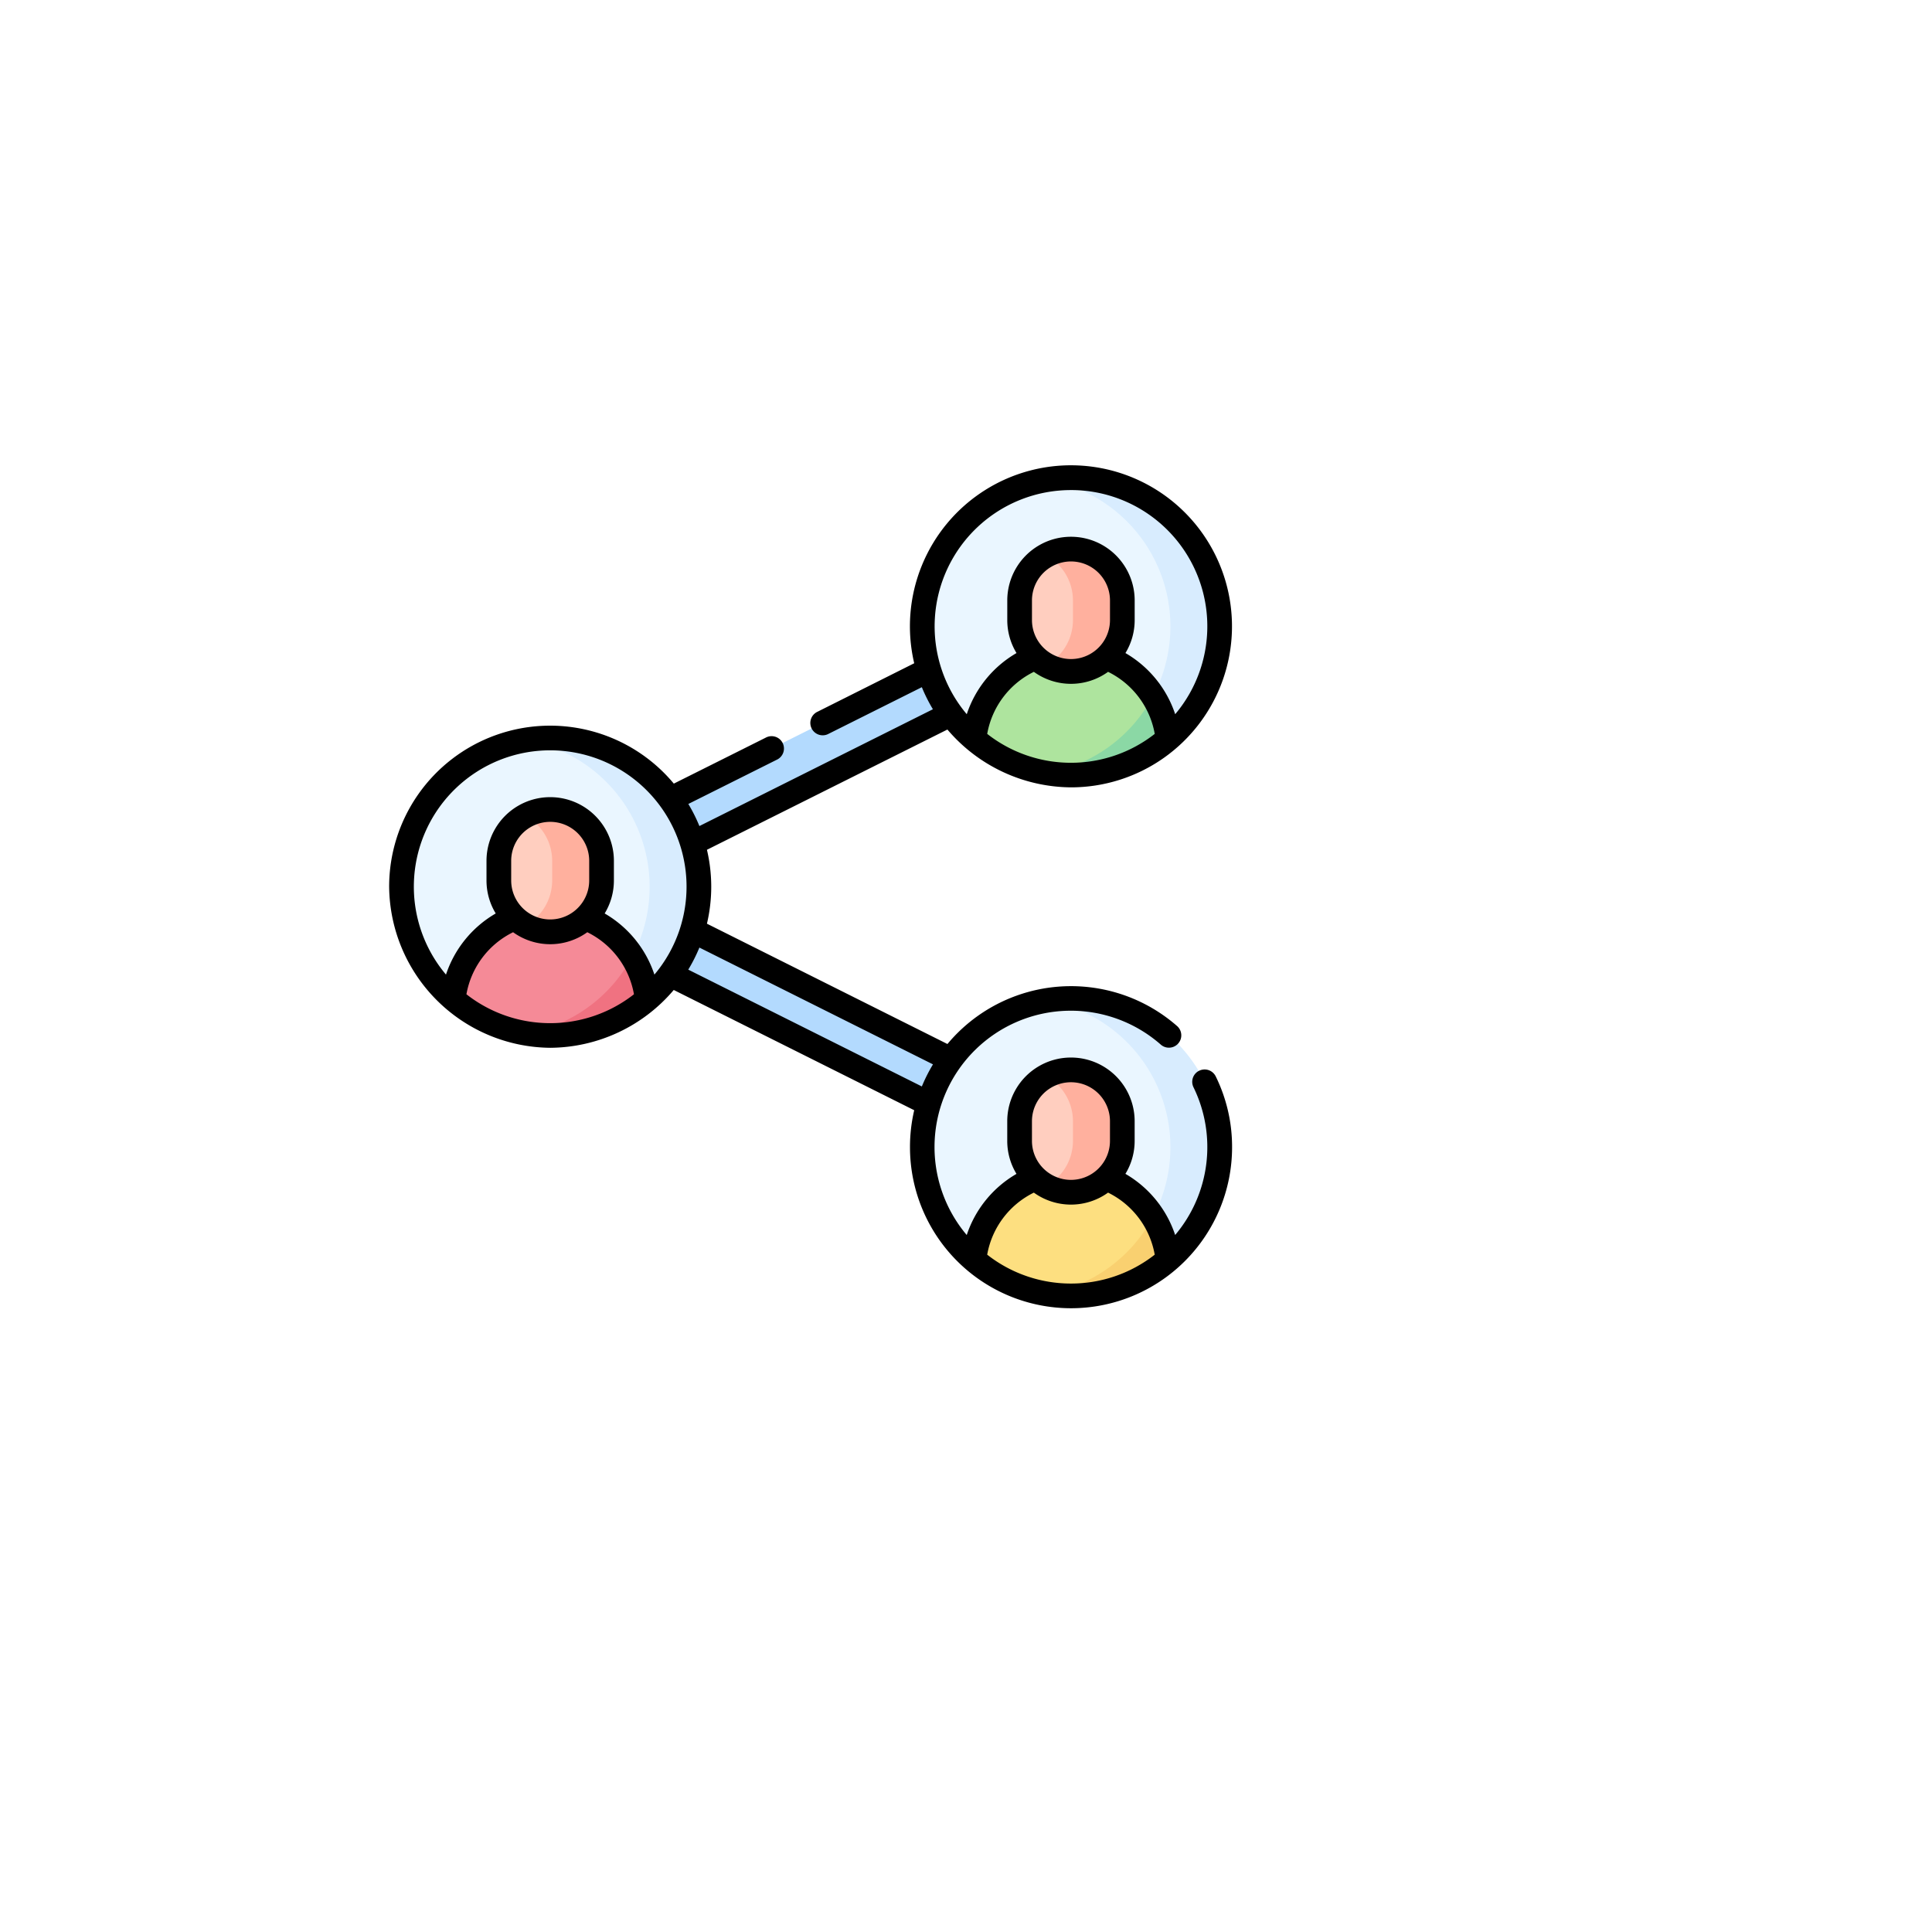 <svg xmlns="http://www.w3.org/2000/svg" xmlns:xlink="http://www.w3.org/1999/xlink" width="137" height="137" viewBox="0 0 137 137">
  <defs>
    <filter id="Elipse_17" x="0" y="0" width="137" height="137" filterUnits="userSpaceOnUse">
      <feOffset dx="6" dy="6" input="SourceAlpha"/>
      <feGaussianBlur stdDeviation="3" result="blur"/>
      <feFlood flood-opacity="0.051"/>
      <feComposite operator="in" in2="blur"/>
      <feComposite in="SourceGraphic"/>
    </filter>
  </defs>
  <g id="Grupo_174" data-name="Grupo 174" transform="translate(-405 -1909)">
    <g transform="matrix(1, 0, 0, 1, 405, 1909)" filter="url(#Elipse_17)">
      <circle id="Elipse_17-2" data-name="Elipse 17" cx="59.5" cy="59.5" r="59.5" transform="translate(3 3)" fill="#fff"/>
    </g>
    <g id="share" transform="translate(432.595 1942)">
      <g id="Grupo_155" data-name="Grupo 155" transform="translate(0.876 0.876)">
        <g id="Grupo_151" data-name="Grupo 151" transform="translate(8.793 8.793)">
          <path id="Caminho_476" data-name="Caminho 476" d="M121.506,123.256a1.743,1.743,0,0,1-.782-.185L83.795,104.606a1.751,1.751,0,0,1,0-3.132l36.929-18.464a1.751,1.751,0,0,1,1.566,3.132l-33.8,16.9,33.8,16.9a1.751,1.751,0,0,1-.784,3.318Z" transform="translate(-82.827 -82.824)" fill="#b3dafe"/>
        </g>
        <g id="Grupo_152" data-name="Grupo 152" transform="translate(36.929)">
          <circle id="Elipse_30" data-name="Elipse 30" cx="10.544" cy="10.544" r="10.544" fill="#eaf6ff"/>
          <path id="Caminho_477" data-name="Caminho 477" d="M400.924,7.5a10.608,10.608,0,0,0-1.751.146,10.545,10.545,0,0,1,0,20.8A10.545,10.545,0,1,0,400.924,7.5Z" transform="translate(-390.38 -7.5)" fill="#d8ecfe"/>
          <path id="Caminho_478" data-name="Caminho 478" d="M362.174,112.7a6.9,6.9,0,0,0-6.873,6.26,10.544,10.544,0,0,0,13.745,0A6.9,6.9,0,0,0,362.174,112.7Z" transform="translate(-351.629 -100.423)" fill="#aee49e"/>
          <path id="Caminho_479" data-name="Caminho 479" d="M399.216,145.527a10.532,10.532,0,0,0,8.619-2.4,6.862,6.862,0,0,0-1.052-3.067A10.556,10.556,0,0,1,399.216,145.527Z" transform="translate(-390.418 -124.585)" fill="#8bd8a5"/>
          <path id="Caminho_480" data-name="Caminho 480" d="M386.618,59.536a3.642,3.642,0,0,1-3.642-3.642V54.5a3.642,3.642,0,1,1,7.284,0v1.389A3.642,3.642,0,0,1,386.618,59.536Z" transform="translate(-376.073 -45.801)" fill="#ffcebf"/>
          <path id="Caminho_481" data-name="Caminho 481" d="M400.924,50.863a3.625,3.625,0,0,0-1.751.448,3.641,3.641,0,0,1,1.891,3.194v1.389a3.641,3.641,0,0,1-1.891,3.194,3.642,3.642,0,0,0,5.393-3.194V54.5A3.642,3.642,0,0,0,400.924,50.863Z" transform="translate(-390.38 -45.801)" fill="#ffb09e"/>
        </g>
        <g id="Grupo_153" data-name="Grupo 153" transform="translate(36.929 36.929)">
          <circle id="Elipse_31" data-name="Elipse 31" cx="10.544" cy="10.544" r="10.544" fill="#eaf6ff"/>
          <path id="Caminho_482" data-name="Caminho 482" d="M400.924,323.846a10.61,10.61,0,0,0-1.751.146,10.545,10.545,0,0,1,0,20.8,10.545,10.545,0,1,0,1.751-20.943Z" transform="translate(-390.38 -323.846)" fill="#d8ecfe"/>
          <path id="Caminho_483" data-name="Caminho 483" d="M362.174,429.05a6.9,6.9,0,0,0-6.873,6.26,10.544,10.544,0,0,0,13.745,0A6.9,6.9,0,0,0,362.174,429.05Z" transform="translate(-351.629 -416.769)" fill="#fddf80"/>
          <path id="Caminho_484" data-name="Caminho 484" d="M399.216,461.873a10.532,10.532,0,0,0,8.619-2.4,6.862,6.862,0,0,0-1.052-3.067A10.556,10.556,0,0,1,399.216,461.873Z" transform="translate(-390.418 -440.931)" fill="#f9d070"/>
          <path id="Caminho_485" data-name="Caminho 485" d="M386.618,375.881a3.642,3.642,0,0,1-3.642-3.642V370.85a3.642,3.642,0,1,1,7.284,0v1.389A3.642,3.642,0,0,1,386.618,375.881Z" transform="translate(-376.073 -362.146)" fill="#ffcebf"/>
          <path id="Caminho_486" data-name="Caminho 486" d="M400.924,367.209a3.624,3.624,0,0,0-1.751.448,3.641,3.641,0,0,1,1.891,3.194v1.389a3.641,3.641,0,0,1-1.891,3.194,3.642,3.642,0,0,0,5.393-3.194v-1.389A3.642,3.642,0,0,0,400.924,367.209Z" transform="translate(-390.38 -362.147)" fill="#ffb09e"/>
        </g>
        <g id="Grupo_154" data-name="Grupo 154" transform="translate(0 18.465)">
          <circle id="Elipse_32" data-name="Elipse 32" cx="10.544" cy="10.544" r="10.544" fill="#eaf6ff"/>
          <path id="Caminho_487" data-name="Caminho 487" d="M84.578,165.673a10.609,10.609,0,0,0-1.751.146,10.545,10.545,0,0,1,0,20.8,10.545,10.545,0,1,0,1.751-20.943Z" transform="translate(-74.034 -165.673)" fill="#d8ecfe"/>
          <path id="Caminho_488" data-name="Caminho 488" d="M45.828,270.877a6.9,6.9,0,0,0-6.873,6.26,10.544,10.544,0,0,0,13.745,0A6.9,6.9,0,0,0,45.828,270.877Z" transform="translate(-35.283 -258.596)" fill="#f58a97"/>
          <path id="Caminho_489" data-name="Caminho 489" d="M82.87,303.7a10.532,10.532,0,0,0,8.619-2.4,6.862,6.862,0,0,0-1.052-3.067A10.556,10.556,0,0,1,82.87,303.7Z" transform="translate(-74.072 -282.758)" fill="#f07281"/>
          <path id="Caminho_490" data-name="Caminho 490" d="M70.272,217.708a3.642,3.642,0,0,1-3.642-3.642v-1.389a3.642,3.642,0,0,1,7.284,0v1.389A3.642,3.642,0,0,1,70.272,217.708Z" transform="translate(-59.727 -203.973)" fill="#ffcebf"/>
          <path id="Caminho_491" data-name="Caminho 491" d="M84.578,209.036a3.624,3.624,0,0,0-1.751.448,3.641,3.641,0,0,1,1.891,3.194v1.389a3.641,3.641,0,0,1-1.891,3.194,3.642,3.642,0,0,0,5.393-3.194v-1.389a3.642,3.642,0,0,0-3.642-3.642Z" transform="translate(-74.034 -203.974)" fill="#ffb09e"/>
        </g>
      </g>
      <path id="Caminho_492" data-name="Caminho 492" d="M57.437,42.927a.876.876,0,0,0-.4,1.172,9.662,9.662,0,0,1-1.3,10.476,7.872,7.872,0,0,0-3.528-4.336,4.49,4.49,0,0,0,.655-2.341V46.508a4.517,4.517,0,1,0-9.034,0V47.9a4.49,4.49,0,0,0,.655,2.341,7.871,7.871,0,0,0-3.528,4.336A9.666,9.666,0,0,1,54.732,41.087a.876.876,0,0,0,1.157-1.315,11.412,11.412,0,0,0-16.3,1.26L22.535,32.5a11.439,11.439,0,0,0,0-5.241l17.052-8.527a11.606,11.606,0,0,0,8.761,4.1,11.419,11.419,0,1,0-11.115-8.8L30.38,17.468a.876.876,0,1,0,.783,1.566l6.61-3.305a11.389,11.389,0,0,0,.785,1.565L22,25.576a11.385,11.385,0,0,0-.785-1.566l6.268-3.134A.876.876,0,1,0,26.7,19.31l-6.514,3.257A11.415,11.415,0,0,0,0,29.885,11.528,11.528,0,0,0,11.42,41.3a11.571,11.571,0,0,0,8.761-4.1l17.052,8.527a11.413,11.413,0,0,0-.3,2.621,11.42,11.42,0,1,0,22.84,0,11.31,11.31,0,0,0-1.16-5.021.876.876,0,0,0-1.172-.4ZM48.349,21.089a9.617,9.617,0,0,1-5.94-2.048,6.083,6.083,0,0,1,3.308-4.4,4.5,4.5,0,0,0,5.263,0,6.086,6.086,0,0,1,3.309,4.4,9.618,9.618,0,0,1-5.94,2.048ZM45.583,10.968V9.579a2.766,2.766,0,1,1,5.532,0v1.389a2.766,2.766,0,1,1-5.532,0Zm2.766-9.217a9.662,9.662,0,0,1,7.39,15.894,7.877,7.877,0,0,0-3.528-4.336,4.49,4.49,0,0,0,.655-2.341V9.579a4.517,4.517,0,1,0-9.034,0v1.389a4.49,4.49,0,0,0,.655,2.341,7.873,7.873,0,0,0-3.528,4.337,9.662,9.662,0,0,1,7.39-15.894ZM11.42,39.553a9.618,9.618,0,0,1-5.94-2.048,6.082,6.082,0,0,1,3.309-4.4,4.5,4.5,0,0,0,5.262,0,6.08,6.08,0,0,1,3.309,4.4A9.618,9.618,0,0,1,11.42,39.553ZM8.654,29.433V28.044a2.766,2.766,0,1,1,5.532,0v1.389a2.766,2.766,0,1,1-5.532,0ZM18.81,36.11a7.869,7.869,0,0,0-3.528-4.336,4.49,4.49,0,0,0,.655-2.341V28.044a4.517,4.517,0,1,0-9.034,0v1.389a4.489,4.489,0,0,0,.655,2.341A7.871,7.871,0,0,0,4.03,36.11a9.669,9.669,0,1,1,14.78,0Zm18.963,7.931L21.21,35.758A11.39,11.39,0,0,0,22,34.193l16.564,8.282A11.4,11.4,0,0,0,37.774,44.041Zm7.809,2.468a2.766,2.766,0,1,1,5.532,0V47.9a2.766,2.766,0,1,1-5.532,0Zm2.766,11.509a9.618,9.618,0,0,1-5.94-2.048,6.081,6.081,0,0,1,3.309-4.4,4.5,4.5,0,0,0,5.262,0,6.083,6.083,0,0,1,3.309,4.4A9.617,9.617,0,0,1,48.349,58.018Z" transform="translate(0 0)"/>
    </g>
  </g>
</svg>
